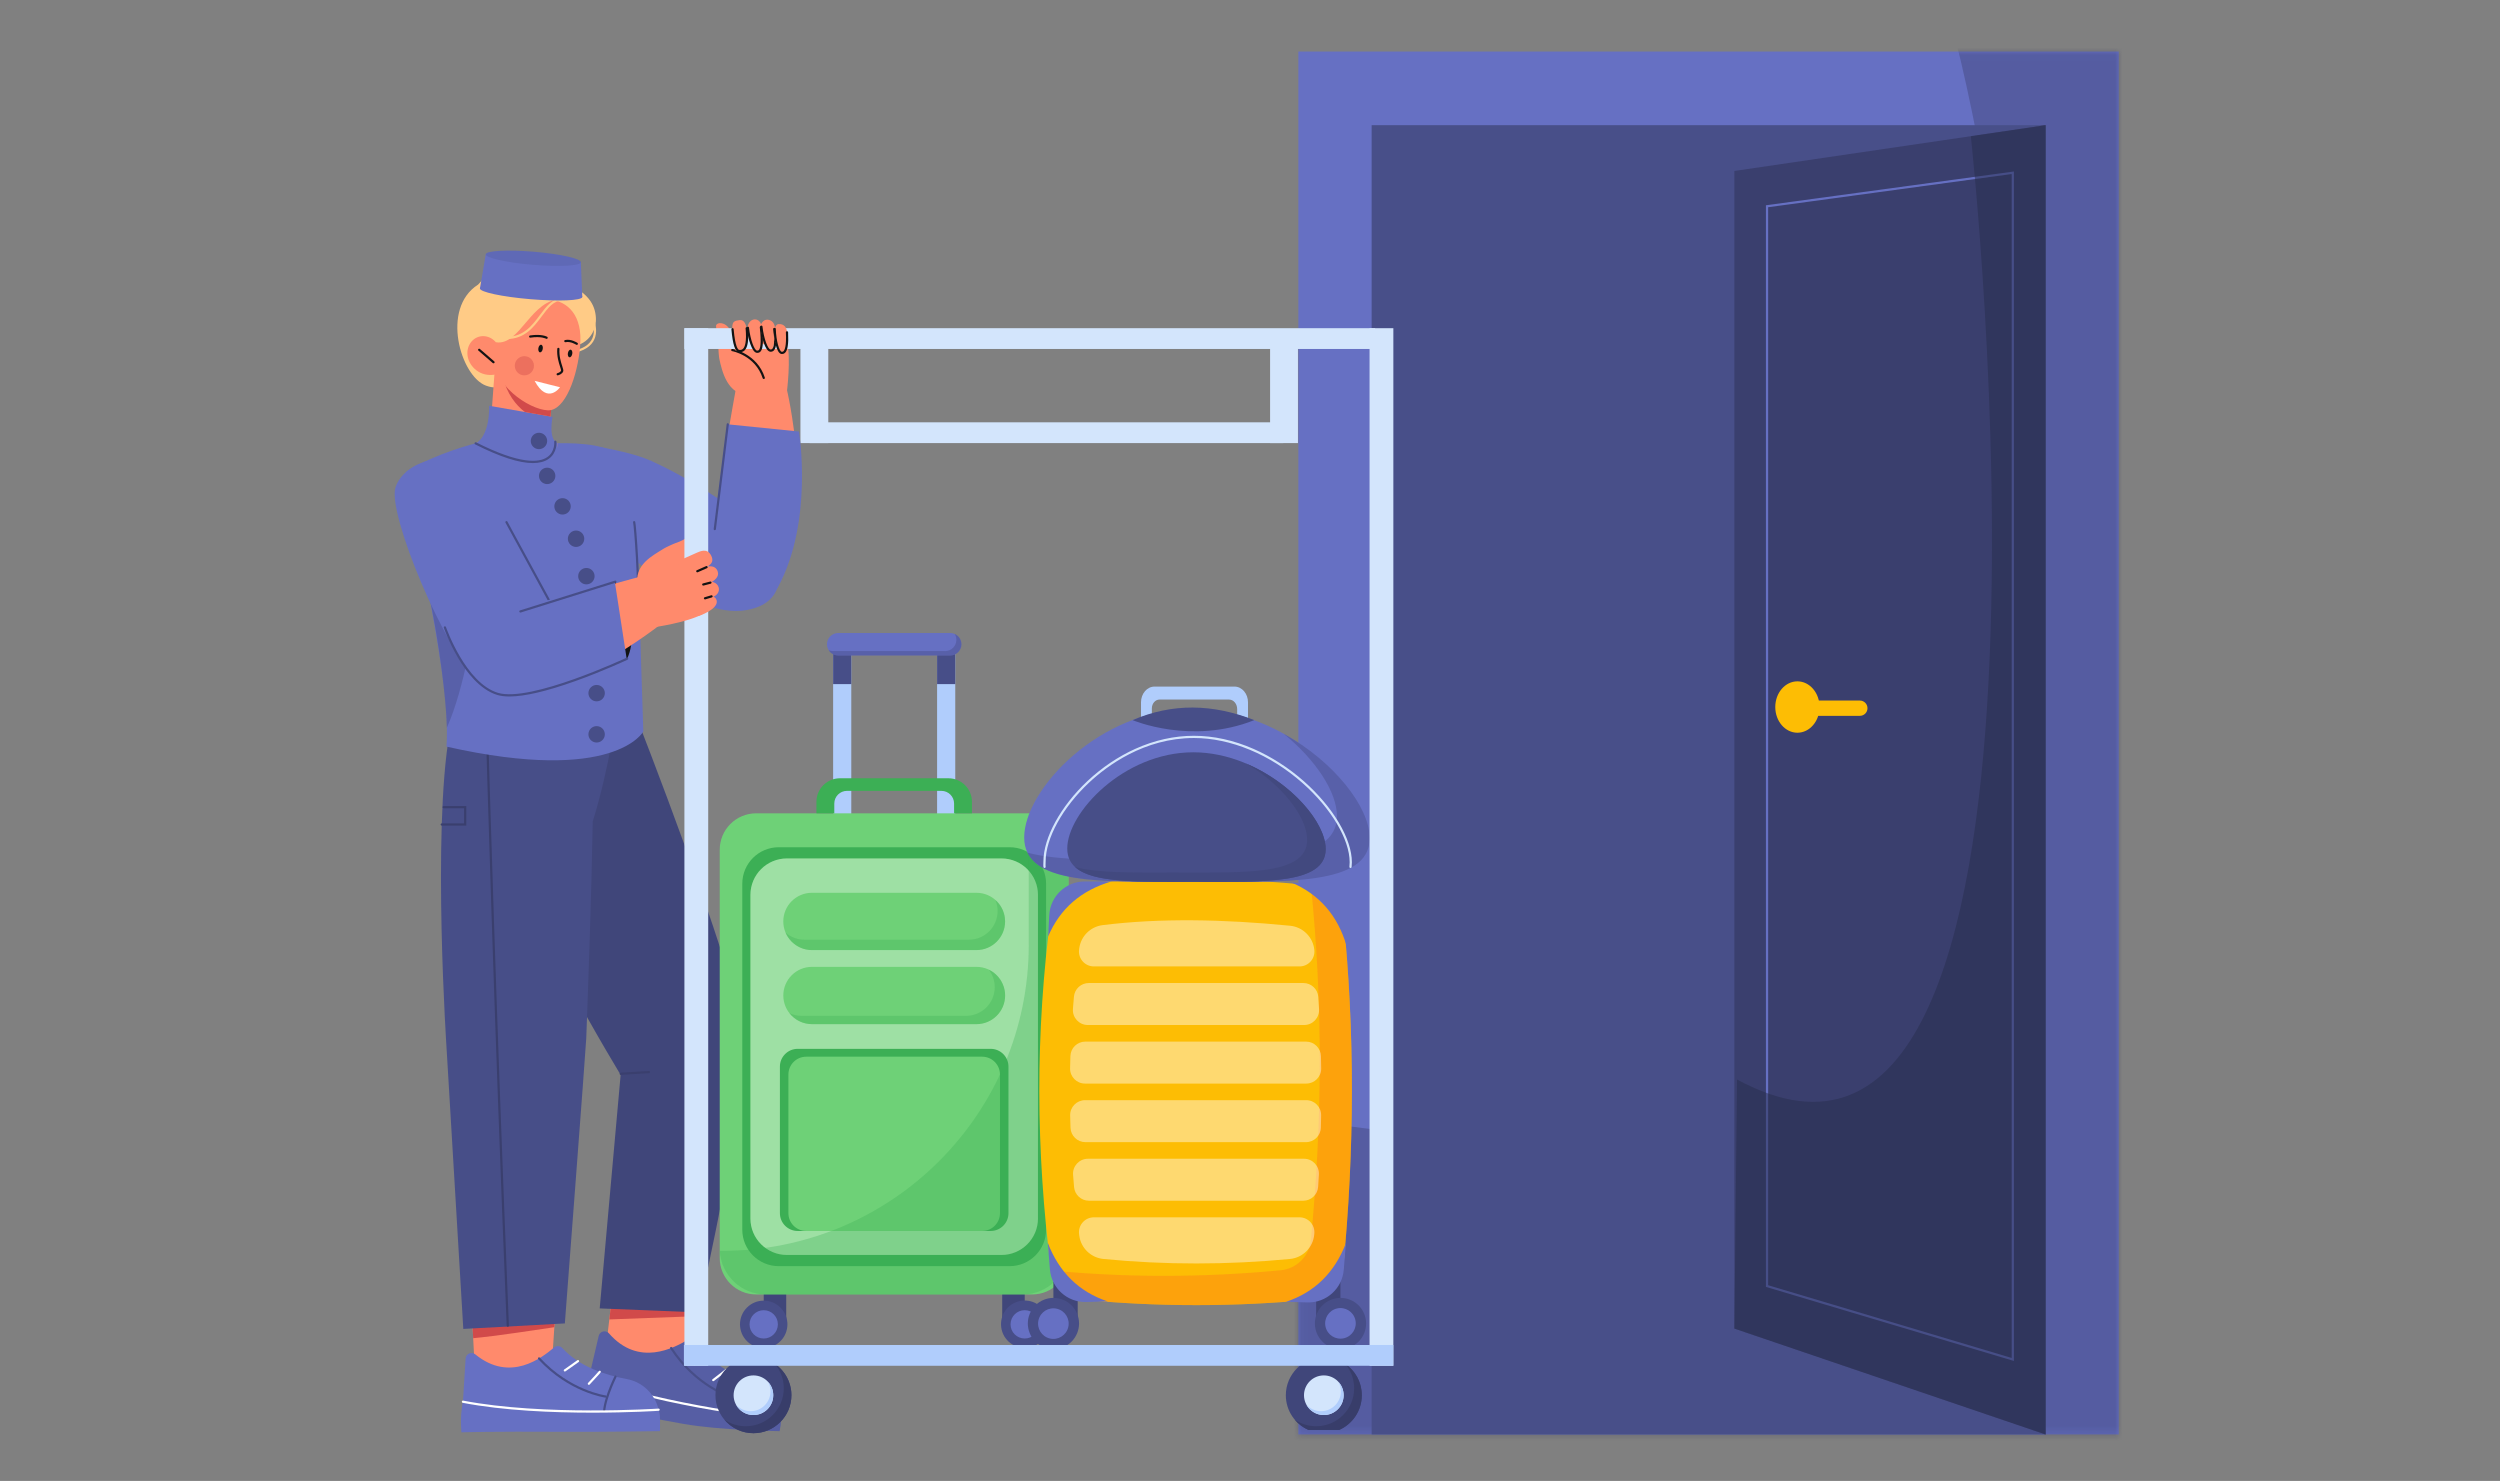 <svg width="341" height="202" viewBox="0 0 341 202" fill="none" xmlns="http://www.w3.org/2000/svg">
<rect x="0" y="0" width="341" height="202" fill="#808080" stroke="none"/>
<path d="M288.999 7.031H177.096V195.659H288.999V7.031Z" fill="#6670C3"/>
<mask id="mask0_1308_64228" style="mask-type:luminance" maskUnits="userSpaceOnUse" x="177" y="7" width="112" height="189">
<path d="M288.999 7.031H177.095V195.659H288.999V7.031Z" fill="white"/>
</mask>
<g mask="url(#mask0_1308_64228)">
<path opacity="0.32" d="M296.506 198.595L292.357 9.469L292.915 1.104L266.412 4.171C266.412 4.171 314.675 179.46 174.63 152.048L175.352 198.595H296.506Z" fill="#2F3359"/>
</g>
<path d="M279.006 17.075L236.569 23.319V181.219L279.006 195.659V17.075Z" fill="#2F3359"/>
<path d="M279.005 17.075H187.091V195.659H279.005V17.075Z" fill="#484F89"/>
<path d="M279.004 17.075L236.567 23.319V181.219L279.004 195.659V17.075Z" fill="#3A3F6E"/>
<path d="M274.697 185.635L274.502 185.577L240.872 175.532V27.999L241.004 27.981L274.697 23.391V185.635ZM241.176 175.306L274.394 185.227V23.739L241.176 28.265V175.306Z" fill="#6670C3"/>
<path opacity="0.51" d="M268.819 18.573C268.819 18.573 285.903 173.774 236.93 147.243L236.567 181.219L279.004 195.659V17.075L268.819 18.573Z" fill="#292D4E"/>
<path d="M245.167 99.944C246.835 99.944 248.186 98.375 248.186 96.439C248.186 94.504 246.835 92.935 245.167 92.935C243.5 92.935 242.148 94.504 242.148 96.439C242.148 98.375 243.5 99.944 245.167 99.944Z" fill="#FDBD04"/>
<path d="M254.725 96.598C254.725 96.886 254.608 97.146 254.42 97.336C254.231 97.524 253.97 97.641 253.682 97.641H246.082C245.506 97.641 245.039 97.174 245.039 96.598C245.039 96.31 245.156 96.049 245.344 95.861C245.533 95.672 245.794 95.555 246.082 95.555H253.682C254.258 95.555 254.725 96.022 254.725 96.598Z" fill="#FDBD04"/>
<path d="M100.718 146.93C98.938 156.075 93.28 184.364 93.28 184.364L82.38 186.2L86.844 148.134C85.374 140.63 102.109 139.788 100.718 146.93Z" fill="#FF8A6C"/>
<path d="M81.663 182.219L79.547 191.254L106.309 195.207L106.397 194.613C106.778 192.03 105.295 189.528 102.839 188.64C100.133 187.662 96.798 185.932 94.908 183.008C94.672 182.643 94.193 182.526 93.818 182.746C91.994 183.813 87.125 186.537 83.06 181.868C82.627 181.371 81.812 181.578 81.663 182.219Z" fill="#565EA4"/>
<path d="M99.621 190.673C99.606 190.673 99.591 190.671 99.577 190.666C99.529 190.652 94.782 189.162 91.417 183.958C91.372 183.888 91.392 183.793 91.463 183.748C91.533 183.702 91.627 183.722 91.673 183.793C94.978 188.905 99.619 190.361 99.665 190.376C99.746 190.4 99.791 190.485 99.766 190.565C99.746 190.631 99.686 190.673 99.621 190.673Z" fill="#474E88"/>
<path d="M97.287 188.397C97.242 188.397 97.196 188.377 97.166 188.338C97.115 188.271 97.128 188.176 97.195 188.125C97.807 187.656 98.8 186.889 98.926 186.771C98.972 186.706 99.061 186.686 99.13 186.728C99.173 186.755 99.2 186.801 99.203 186.851C99.208 186.956 99.209 186.967 97.379 188.366C97.352 188.387 97.32 188.397 97.287 188.397Z" fill="white"/>
<path d="M94.738 186.228C94.681 186.228 94.627 186.196 94.601 186.141C94.565 186.066 94.597 185.975 94.672 185.939L96.654 184.992C96.729 184.956 96.82 184.988 96.856 185.063C96.893 185.139 96.861 185.23 96.785 185.266L94.804 186.213C94.782 186.223 94.76 186.228 94.738 186.228Z" fill="white"/>
<path d="M99.008 193.396C98.93 193.396 98.864 193.337 98.856 193.258C98.704 191.568 101.176 188.126 101.281 187.98C101.33 187.912 101.425 187.897 101.493 187.946C101.561 187.995 101.576 188.09 101.527 188.158C101.502 188.193 99.017 191.653 99.159 193.23C99.167 193.314 99.105 193.388 99.022 193.395C99.017 193.396 99.012 193.396 99.008 193.396Z" fill="#474E88"/>
<path d="M80.319 187.957C89.488 191.288 102.25 193.002 106.447 193.502C106.598 194.314 106.309 195.207 106.309 195.207C106.309 195.207 98.349 195.125 93.178 194.213C83.397 192.486 79.547 191.254 79.547 191.254C79.547 191.254 79.537 190.602 79.803 189.582C80.094 188.466 80.319 187.957 80.319 187.957Z" fill="#565EA4"/>
<path d="M106.447 193.654C106.442 193.654 106.437 193.654 106.432 193.653C106.276 193.637 90.733 192.029 80.266 188.1C80.188 188.07 80.148 187.983 80.177 187.904C80.207 187.825 80.294 187.786 80.373 187.815C90.802 191.731 106.307 193.335 106.463 193.351C106.546 193.359 106.607 193.434 106.598 193.517C106.591 193.595 106.525 193.654 106.447 193.654Z" fill="white"/>
<path d="M94.24 179.558C94.625 177.632 95.101 175.248 95.623 172.634C93.305 172.718 85.892 173.526 83.712 174.84L83.111 179.971L94.24 179.558Z" fill="#D14A4A"/>
<path d="M84.668 146.46C84.668 146.46 99.376 133.405 101.653 141.376C102.748 145.208 95.265 179.013 95.265 179.013L81.8 178.467L84.668 146.46Z" fill="#40467A"/>
<path d="M85.014 147.197C85.014 147.197 70.314 123.312 67.651 111.279C66.69 106.935 82.1 93.542 86.483 96.952C87.404 99.377 99.311 129.73 101.653 141.377C101.914 142.679 85.014 147.197 85.014 147.197Z" fill="#40467A"/>
<path d="M116.116 87.573H113.639V111.036H116.116V87.573Z" fill="#B0CDFC"/>
<path d="M130.297 87.573H127.82V111.036H130.297V87.573Z" fill="#B0CDFC"/>
<path d="M116.116 89.081H113.639V93.313H116.116V89.081Z" fill="#474E88"/>
<path d="M130.296 89.081H127.819V93.313H130.296V89.081Z" fill="#474E88"/>
<path d="M131.138 87.876C131.138 88.299 130.966 88.682 130.688 88.96C130.411 89.238 130.028 89.409 129.604 89.409H114.332C113.485 89.409 112.798 88.723 112.798 87.876C112.798 87.453 112.969 87.069 113.247 86.791C113.525 86.514 113.908 86.342 114.332 86.342H129.604C130.451 86.342 131.138 87.029 131.138 87.876Z" fill="#6670C3"/>
<path opacity="0.38" d="M131.138 87.876C131.138 88.299 130.967 88.682 130.689 88.96C130.411 89.237 130.028 89.409 129.604 89.409H114.333C113.781 89.409 113.296 89.117 113.026 88.68C113.215 88.763 113.423 88.809 113.643 88.809H128.914C129.338 88.809 129.721 88.638 129.999 88.36C130.277 88.082 130.448 87.699 130.448 87.276C130.448 86.981 130.365 86.705 130.221 86.471C130.761 86.708 131.138 87.248 131.138 87.876Z" fill="#42497F"/>
<path d="M136.702 181.014H139.771V175.381H136.702V181.014Z" fill="#40467A"/>
<path d="M140.517 183.772C142.256 183.362 143.333 181.62 142.922 179.883C142.511 178.145 140.769 177.069 139.031 177.479C137.292 177.889 136.215 179.631 136.626 181.369C137.036 183.107 138.779 184.183 140.517 183.772Z" fill="#474E88"/>
<path d="M139.772 182.573C140.839 182.573 141.704 181.709 141.704 180.642C141.704 179.575 140.839 178.71 139.772 178.71C138.704 178.71 137.839 179.575 137.839 180.642C137.839 181.709 138.704 182.573 139.772 182.573Z" fill="#6670C3"/>
<path d="M107.24 175.381H104.171V181.014H107.24V175.381Z" fill="#40467A"/>
<path d="M106.456 182.928C107.72 181.665 107.72 179.618 106.456 178.355C105.193 177.092 103.145 177.092 101.882 178.355C100.618 179.618 100.618 181.665 101.882 182.928C103.145 184.19 105.193 184.19 106.456 182.928Z" fill="#474E88"/>
<path d="M104.17 182.574C105.237 182.574 106.102 181.709 106.102 180.642C106.102 179.575 105.237 178.711 104.17 178.711C103.103 178.711 102.238 179.575 102.238 180.642C102.238 181.709 103.103 182.574 104.17 182.574Z" fill="#6670C3"/>
<path d="M140.79 176.565H103.145C100.398 176.565 98.171 174.339 98.171 171.593V115.906C98.171 113.161 100.398 110.935 103.145 110.935H140.79C143.537 110.935 145.764 113.161 145.764 115.906V171.593C145.764 174.339 143.537 176.565 140.79 176.565Z" fill="#6ED177"/>
<path d="M137.712 172.704H106.223C103.476 172.704 101.249 170.478 101.249 167.732V120.535C101.249 117.789 103.476 115.563 106.223 115.563H137.712C140.459 115.563 142.686 117.789 142.686 120.535V167.732C142.686 170.478 140.459 172.704 137.712 172.704Z" fill="#3CAF55"/>
<path d="M136.603 171.175H107.332C104.585 171.175 102.358 168.949 102.358 166.203V122.064C102.358 119.318 104.585 117.092 107.332 117.092H136.603C139.35 117.092 141.577 119.318 141.577 122.064V166.203C141.577 168.949 139.35 171.175 136.603 171.175Z" fill="#6ED177"/>
<path opacity="0.33" d="M136.603 171.175H107.332C104.585 171.175 102.358 168.949 102.358 166.203V122.064C102.358 119.318 104.585 117.092 107.332 117.092H136.603C139.35 117.092 141.577 119.318 141.577 122.064V166.203C141.577 168.949 139.35 171.175 136.603 171.175Z" fill="white"/>
<path d="M135.126 167.905H108.808C107.467 167.905 106.379 166.818 106.379 165.477V145.49C106.379 144.149 107.467 143.062 108.808 143.062H135.126C136.467 143.062 137.555 144.149 137.555 145.49V165.477C137.555 166.818 136.467 167.905 135.126 167.905Z" fill="#3CAF55"/>
<path d="M133.966 167.905H109.969C108.627 167.905 107.539 166.818 107.539 165.477V146.562C107.539 145.221 108.627 144.133 109.969 144.133H133.966C135.307 144.133 136.395 145.221 136.395 146.562V165.477C136.395 166.818 135.307 167.905 133.966 167.905Z" fill="#6ED177"/>
<path d="M137.094 125.684C137.094 126.763 136.657 127.74 135.95 128.447C135.242 129.154 134.265 129.591 133.185 129.591H110.75C108.591 129.591 106.841 127.842 106.841 125.684C106.841 124.605 107.278 123.628 107.985 122.921C108.694 122.214 109.67 121.776 110.75 121.776H133.185C135.344 121.777 137.094 123.526 137.094 125.684Z" fill="#6ED177"/>
<path opacity="0.31" d="M137.094 125.684C137.094 126.763 136.656 127.74 135.949 128.447C135.241 129.154 134.264 129.591 133.184 129.591H110.749C109.127 129.591 107.737 128.604 107.144 127.199C107.832 127.805 108.737 128.173 109.727 128.173H132.163C133.242 128.173 134.219 127.736 134.927 127.029C135.634 126.322 136.072 125.344 136.072 124.266C136.072 123.728 135.963 123.217 135.768 122.751C136.581 123.468 137.094 124.516 137.094 125.684Z" fill="#3CAF55"/>
<path d="M137.099 135.785C137.099 136.864 136.662 137.842 135.954 138.548C135.247 139.255 134.27 139.693 133.19 139.693H110.754C108.595 139.693 106.844 137.943 106.844 135.785C106.844 134.706 107.282 133.73 107.989 133.023C108.697 132.316 109.674 131.879 110.754 131.879H133.19C135.349 131.879 137.099 133.627 137.099 135.785Z" fill="#6ED177"/>
<path opacity="0.31" d="M137.099 135.785C137.099 136.864 136.661 137.842 135.954 138.548C135.247 139.255 134.269 139.693 133.19 139.693H110.753C109.499 139.693 108.383 139.103 107.668 138.186C108.174 138.426 108.739 138.559 109.336 138.559H131.773C132.852 138.559 133.83 138.122 134.537 137.415C135.244 136.708 135.682 135.731 135.682 134.652C135.682 133.747 135.374 132.915 134.857 132.252C136.183 132.876 137.099 134.224 137.099 135.785Z" fill="#3CAF55"/>
<path opacity="0.31" d="M145.763 117.211V170.288C145.763 173.754 142.952 176.564 139.484 176.564H104.45C101.092 176.564 98.349 173.928 98.18 170.613H98.553C121.621 170.613 140.322 151.92 140.322 128.862V110.99C143.393 111.4 145.763 114.029 145.763 117.211Z" fill="#3CAF55"/>
<path d="M132.576 109.37V110.935H130.137V109.604C130.137 108.648 129.362 107.874 128.406 107.874H115.529C114.572 107.874 113.798 108.648 113.798 109.604V110.935H111.36V109.37C111.36 107.595 112.799 106.156 114.575 106.156H129.361C131.137 106.156 132.576 107.594 132.576 109.37Z" fill="#3CAF55"/>
<path d="M175.047 57.603H110.434V60.437H175.047V57.603Z" fill="#D3E5FC"/>
<path d="M177.04 46.183H173.24V60.437H177.04V46.183Z" fill="#D3E5FC"/>
<path d="M112.979 46.183H109.179V60.437H112.979V46.183Z" fill="#D3E5FC"/>
<path d="M94.796 73.682L94.794 73.888C94.789 74.411 95.209 74.839 95.733 74.844L102.112 74.906C102.635 74.911 103.064 74.491 103.069 73.968L103.07 73.762C103.076 73.238 102.656 72.81 102.132 72.805L95.753 72.743C95.229 72.738 94.8 73.159 94.796 73.682Z" fill="#343964"/>
<path d="M77.444 147.885C77.222 157.199 75.32 185.481 75.32 185.481L64.882 189.117L62.9 150.841C60.192 143.69 77.617 140.611 77.444 147.885Z" fill="#FF8A6C"/>
<path d="M63.508 185.312L62.938 194.574L89.984 193.988L89.971 193.387C89.914 190.777 88.032 188.559 85.462 188.095C82.63 187.583 79.052 186.437 76.699 183.871C76.405 183.551 75.913 183.516 75.58 183.795C73.96 185.153 69.617 188.654 64.827 184.732C64.317 184.315 63.549 184.655 63.508 185.312Z" fill="#6670C3"/>
<path d="M82.604 190.64C82.597 190.64 82.591 190.639 82.585 190.638C82.535 190.632 77.606 189.959 73.416 185.392C73.359 185.33 73.363 185.234 73.425 185.177C73.487 185.12 73.583 185.125 73.64 185.186C77.751 189.667 82.575 190.331 82.623 190.337C82.706 190.348 82.765 190.424 82.754 190.507C82.745 190.584 82.679 190.64 82.604 190.64Z" fill="#474E88"/>
<path d="M80.322 188.894C80.285 188.894 80.248 188.88 80.218 188.853C80.157 188.795 80.154 188.699 80.211 188.638C80.727 188.087 81.562 187.187 81.666 187.05C81.7 186.978 81.785 186.945 81.86 186.974C81.906 186.993 81.941 187.034 81.952 187.083C81.975 187.186 81.977 187.197 80.433 188.846C80.403 188.878 80.363 188.894 80.322 188.894Z" fill="white"/>
<path d="M77.046 187.076C76.999 187.076 76.952 187.053 76.922 187.011C76.874 186.943 76.89 186.848 76.959 186.8L78.753 185.534C78.822 185.486 78.916 185.502 78.965 185.571C79.013 185.639 78.997 185.734 78.928 185.782L77.134 187.048C77.107 187.067 77.077 187.076 77.046 187.076Z" fill="white"/>
<path d="M82.457 193.427C82.389 193.427 82.328 193.382 82.31 193.314C81.877 191.673 83.736 187.866 83.815 187.705C83.852 187.63 83.943 187.599 84.019 187.636C84.094 187.673 84.125 187.764 84.088 187.839C84.069 187.878 82.199 191.705 82.604 193.236C82.625 193.317 82.577 193.4 82.496 193.422C82.483 193.425 82.47 193.427 82.457 193.427Z" fill="#474E88"/>
<path d="M63.145 191.195C72.743 192.942 85.612 192.494 89.833 192.283C90.118 193.059 90.015 195.207 90.015 195.207C90.015 195.207 82.106 195.331 76.856 195.298C66.924 195.234 62.937 195.371 62.937 195.371C62.937 195.371 62.818 193.933 62.909 192.883C63.009 191.733 63.145 191.195 63.145 191.195Z" fill="#6670C3"/>
<path d="M80.81 192.689C75.477 192.689 68.7 192.422 63.117 191.344C63.034 191.328 62.98 191.248 62.996 191.166C63.012 191.083 63.092 191.03 63.174 191.045C74.112 193.158 89.667 192.142 89.823 192.131C89.907 192.126 89.979 192.189 89.985 192.273C89.99 192.356 89.927 192.429 89.843 192.435C89.767 192.44 85.962 192.689 80.81 192.689Z" fill="white"/>
<path d="M64.541 182.529C67.359 182.287 73.993 181.279 75.613 181.03C75.67 180.159 75.733 179.185 75.8 178.13L75.597 174.816L64.249 176.902L64.541 182.529Z" fill="#D14A4A"/>
<path d="M60.936 143.394C60.936 143.394 58.941 113.651 61.309 100.038C62.071 95.656 81.242 90.9 84.016 95.71C84.389 96.357 83.047 104.993 80.848 112.052C80.679 122.112 80.21 135.178 79.963 141.662C79.912 142.99 77.045 180.516 77.045 180.516L63.194 181.266L60.936 143.394Z" fill="#474E88"/>
<path d="M69.262 180.975C69.181 180.975 69.114 180.911 69.11 180.829C67.336 137.444 66.355 102.499 66.345 102.151C66.343 102.067 66.409 101.998 66.493 101.995C66.579 101.991 66.647 102.059 66.649 102.143C66.659 102.491 67.64 137.434 69.414 180.817C69.418 180.901 69.352 180.971 69.268 180.975C69.266 180.975 69.264 180.975 69.262 180.975Z" fill="#3A3F6E"/>
<path d="M63.605 112.614H60.254C60.17 112.614 60.102 112.546 60.102 112.462C60.102 112.378 60.17 112.31 60.254 112.31H63.301V110.248H60.518C60.434 110.248 60.366 110.179 60.366 110.096C60.366 110.012 60.434 109.944 60.518 109.944H63.605V112.614Z" fill="#3A3F6E"/>
<path d="M84.669 146.612C84.589 146.612 84.522 146.55 84.517 146.469C84.512 146.386 84.576 146.314 84.659 146.309L88.5 146.077C88.585 146.072 88.656 146.136 88.661 146.22C88.666 146.303 88.603 146.375 88.519 146.38L84.678 146.612C84.675 146.612 84.672 146.612 84.669 146.612Z" fill="#3A3F6E"/>
<path d="M105.486 73.994L100.564 70.7C100.899 70.356 101.073 70.183 101.073 70.183C101.073 70.183 95.134 65.711 88.945 62.924L88.753 62.795L88.732 62.828C86.816 61.978 84.034 61.383 82.251 61.052C79.452 60.532 79.785 64.033 80.432 66.278C82.08 72 83.062 74.266 90.544 79.282L90.544 79.282C94.298 82.214 98.894 84.077 102.524 83.059C108.857 81.489 105.486 73.994 105.486 73.994Z" fill="#6670C3"/>
<path d="M87.003 73.683C87.141 81.832 87.749 99.775 87.749 99.775C87.749 99.775 83.896 107.022 60.901 101.838C61.691 91.077 54.532 64.864 55.509 64.263C59.535 61.787 64.874 60.473 64.874 60.473C64.874 60.473 72.552 60.574 74.877 60.484C77.634 60.37 82.5 60.423 83.896 61.951C86.222 64.498 86.936 69.702 87.003 73.683Z" fill="#6670C3"/>
<path d="M77.819 69.324C77.961 68.723 77.588 68.12 76.986 67.978C76.385 67.836 75.782 68.209 75.64 68.81C75.498 69.412 75.87 70.014 76.472 70.156C77.074 70.298 77.677 69.926 77.819 69.324Z" fill="#474E88"/>
<path d="M79.366 74.275C79.804 73.838 79.804 73.129 79.366 72.692C78.929 72.255 78.221 72.255 77.783 72.692C77.346 73.129 77.346 73.838 77.783 74.275C78.221 74.712 78.929 74.712 79.366 74.275Z" fill="#474E88"/>
<path d="M80.775 79.381C81.212 78.944 81.212 78.235 80.775 77.798C80.338 77.361 79.629 77.361 79.192 77.798C78.754 78.235 78.754 78.944 79.192 79.381C79.629 79.818 80.338 79.818 80.775 79.381Z" fill="#474E88"/>
<path d="M82.172 95.338C82.609 94.901 82.609 94.192 82.172 93.755C81.735 93.318 81.026 93.318 80.589 93.755C80.152 94.192 80.152 94.901 80.589 95.338C81.026 95.775 81.735 95.775 82.172 95.338Z" fill="#474E88"/>
<path d="M82.469 100.419C82.611 99.818 82.238 99.215 81.636 99.073C81.035 98.931 80.432 99.303 80.29 99.905C80.148 100.506 80.52 101.109 81.122 101.251C81.724 101.393 82.326 101.021 82.469 100.419Z" fill="#474E88"/>
<path d="M87.022 83.23C87.019 83.23 87.016 83.23 87.013 83.23C86.929 83.225 86.865 83.153 86.87 83.07C87.07 79.622 86.471 71.658 86.355 71.268C86.331 71.188 86.377 71.103 86.457 71.079C86.538 71.055 86.622 71.101 86.646 71.181C86.795 71.68 87.365 79.781 87.174 83.087C87.169 83.168 87.102 83.23 87.022 83.23Z" fill="#474E88"/>
<path d="M97.462 72.8C97.646 67.88 100.322 53.316 100.322 53.316L107.299 53.006C107.299 53.006 111.084 68.444 106.609 78.949C105.653 81.193 97.297 77.209 97.462 72.8Z" fill="#FF8A6C"/>
<path d="M97.071 73.961L99.267 57.878L108.982 58.861C108.982 58.861 110.998 71.073 106.116 80.091C104.954 82.236 97.384 78.362 97.071 73.961Z" fill="#6670C3"/>
<path d="M107.335 53.408C107.335 53.408 107.913 48.882 107.349 46.658C104.982 46.631 102.01 45.123 100.266 47.214C100.157 47.482 100.685 53.348 100.685 53.348C100.685 53.348 104.293 55.191 107.335 53.408Z" fill="#FF8A6C"/>
<path d="M104.717 51.561C104.717 51.561 104.393 49.034 101.452 48.275C100.953 48.146 100.565 47.752 100.446 47.251C100.127 45.915 99.517 44.038 98.17 44.078C97.991 44.083 97.817 44.163 97.707 44.305C97.529 44.537 98.034 45.923 97.978 47.258C97.967 47.54 98.059 48.696 98.12 48.972C98.485 50.627 99.215 53.876 102.135 53.879L104.598 53.282L104.717 51.561Z" fill="#FF8A6C"/>
<path d="M104.176 51.699C104.112 51.699 104.052 51.658 104.031 51.594C103.019 48.468 99.891 47.901 99.859 47.896C99.777 47.882 99.721 47.803 99.735 47.721C99.749 47.638 99.828 47.582 99.911 47.596C99.944 47.602 103.252 48.202 104.321 51.5C104.346 51.58 104.303 51.666 104.223 51.691C104.207 51.697 104.191 51.699 104.176 51.699Z" fill="#131313"/>
<path d="M66.277 52.597C68.516 53.435 69.296 51.901 71.67 51.709C72.272 51.66 72.869 51.546 73.447 51.371C77.743 50.069 80.21 45.666 78.958 41.538C77.705 37.409 73.296 35.459 68.911 36.42C67.513 36.727 66.52 37.292 65.214 38.819C60.086 42.07 62.832 51.308 66.277 52.597Z" fill="#FFCB86"/>
<path d="M76.907 52.417L73.352 52.719C73.352 52.719 76.01 54.889 76.907 52.417Z" fill="white"/>
<path d="M72.359 63.446C74.05 63.282 76.157 61.925 76.079 60.451C75.938 60.431 74.877 60.484 74.877 59.571L75.546 51.353L67.46 50.761L66.876 58.733C66.812 59.604 65.863 60.188 64.874 60.473C64.874 60.473 66.58 64.009 72.359 63.446Z" fill="#FF8A6C"/>
<path d="M64.873 60.473C64.873 60.473 66.757 59.779 66.726 55.35L75.37 56.856C75.37 56.856 74.728 59.971 76.078 60.451L76.08 62.684L73.35 65.82L66.674 66.3L62.709 63.346L64.873 60.473Z" fill="#6670C3"/>
<path d="M75.723 65.168C75.865 64.567 75.493 63.964 74.891 63.822C74.289 63.68 73.686 64.052 73.544 64.654C73.402 65.255 73.775 65.858 74.376 66C74.978 66.142 75.581 65.77 75.723 65.168Z" fill="#474E88"/>
<path d="M74.604 60.404C74.746 59.802 74.374 59.2 73.772 59.058C73.17 58.916 72.567 59.288 72.425 59.89C72.283 60.491 72.656 61.094 73.258 61.236C73.859 61.378 74.462 61.005 74.604 60.404Z" fill="#474E88"/>
<path d="M68.597 51.438C69.162 53.737 70.346 55.234 71.589 56.2L75.1 56.813L75.53 51.54C74 51.732 68.794 51.31 68.597 51.438Z" fill="#D14A4A"/>
<path d="M77.954 48.202C77.881 48.202 77.817 48.15 77.804 48.077C77.79 47.994 77.845 47.915 77.928 47.901C79.446 47.636 80.414 47.043 80.803 46.139C81.505 44.507 80.109 42.369 80.095 42.348C80.049 42.278 80.068 42.184 80.138 42.137C80.208 42.091 80.302 42.11 80.348 42.18C80.41 42.273 81.849 44.478 81.082 46.259C80.65 47.263 79.606 47.916 77.98 48.2C77.971 48.202 77.963 48.202 77.954 48.202Z" fill="#FFCB86"/>
<path d="M74.263 43.703C74.342 45.726 75.977 47.304 77.916 47.229C79.854 47.154 81.362 45.454 81.284 43.431C81.205 41.409 80.046 39.888 77.392 38.731C75.614 37.956 74.185 41.681 74.263 43.703Z" fill="#FFCB86"/>
<path d="M67.312 48.226C66.959 52.378 72.11 55.866 74.734 55.968C77.082 56.059 78.781 51.337 79.134 47.185C79.488 43.033 77.482 41.063 74.865 40.84C72.249 40.617 67.666 44.074 67.312 48.226Z" fill="#FF8A6C"/>
<path d="M63.867 48.936C64.261 50.233 65.767 51.667 68.096 50.961C69.281 50.602 68.552 48.932 68.158 47.635C67.764 46.338 66.485 45.578 65.3 45.937C64.115 46.296 63.474 47.639 63.867 48.936Z" fill="#FF8A6C"/>
<path d="M67.315 49.559C67.279 49.559 67.244 49.546 67.215 49.522L65.262 47.83C65.198 47.775 65.191 47.679 65.246 47.616C65.301 47.553 65.397 47.546 65.461 47.601L67.414 49.292C67.478 49.347 67.484 49.443 67.43 49.506C67.4 49.541 67.357 49.559 67.315 49.559Z" fill="#131313"/>
<path d="M73.434 47.492C73.386 47.779 73.481 48.033 73.646 48.061C73.811 48.088 73.983 47.879 74.031 47.592C74.079 47.306 73.984 47.051 73.819 47.024C73.654 46.996 73.482 47.206 73.434 47.492Z" fill="#131313"/>
<path d="M77.46 48.166C77.412 48.452 77.507 48.707 77.672 48.734C77.837 48.762 78.009 48.552 78.057 48.266C78.105 47.979 78.01 47.725 77.845 47.697C77.68 47.67 77.508 47.88 77.46 48.166Z" fill="#131313"/>
<path d="M74.557 46.223C74.53 46.223 74.503 46.216 74.479 46.201C74.468 46.195 73.829 45.836 72.342 46.056C72.259 46.068 72.182 46.011 72.17 45.928C72.157 45.845 72.215 45.767 72.298 45.755C73.914 45.516 74.607 45.923 74.636 45.941C74.708 45.984 74.73 46.078 74.687 46.15C74.658 46.197 74.608 46.223 74.557 46.223Z" fill="#131313"/>
<path d="M78.675 47.045C78.646 47.045 78.617 47.037 78.591 47.02C78.584 47.015 77.833 46.527 77.146 46.675C77.064 46.693 76.983 46.641 76.965 46.559C76.947 46.477 76.999 46.396 77.081 46.379C77.895 46.202 78.725 46.744 78.759 46.767C78.829 46.813 78.848 46.908 78.802 46.977C78.773 47.022 78.725 47.045 78.675 47.045Z" fill="#131313"/>
<path d="M76.068 51.202C76.001 51.202 75.941 51.158 75.922 51.09C75.899 51.01 75.946 50.926 76.027 50.903C76.291 50.83 76.49 50.692 76.535 50.553C76.547 50.492 76.469 50.25 76.4 50.036C76.215 49.46 75.934 48.59 76.01 47.58C76.017 47.496 76.09 47.433 76.173 47.44C76.257 47.446 76.32 47.519 76.314 47.603C76.242 48.553 76.511 49.39 76.689 49.943C76.802 50.293 76.87 50.503 76.824 50.645C76.713 50.993 76.287 51.146 76.109 51.196C76.095 51.2 76.082 51.202 76.068 51.202Z" fill="#131313"/>
<path opacity="0.4" d="M71.839 51.16C72.54 50.986 72.968 50.277 72.794 49.576C72.62 48.874 71.91 48.447 71.209 48.621C70.507 48.795 70.08 49.504 70.254 50.205C70.427 50.907 71.137 51.334 71.839 51.16Z" fill="#D14A4A"/>
<path d="M76.722 40.83C72.479 40.604 70.962 47.232 67.64 46.682C67.64 46.682 67.741 34.407 76.722 40.83Z" fill="#FFCB86"/>
<path d="M69.11 46.246C68.941 46.246 68.766 46.238 68.585 46.222C68.501 46.215 68.439 46.141 68.447 46.057C68.454 45.974 68.527 45.912 68.611 45.919C71.275 46.154 72.535 44.46 73.648 42.966C74.525 41.789 75.353 40.678 76.722 40.678C76.806 40.678 76.874 40.746 76.874 40.83C76.874 40.914 76.806 40.982 76.722 40.982C75.505 40.982 74.758 41.986 73.892 43.148C72.806 44.605 71.584 46.246 69.11 46.246Z" fill="#FFCB86"/>
<path d="M72.921 51.95L76.386 52.82C76.386 52.82 74.7 55.261 72.921 51.95Z" fill="white"/>
<path opacity="0.38" d="M58.402 80.669C59.864 87.22 60.868 95.404 60.952 99.264C63.402 93.805 64.72 84.701 64.72 84.701L58.402 80.669Z" fill="#42497F"/>
<path d="M53.917 66.591C52.942 70.216 60.552 88.623 65.499 93.278C65.79 93.755 73.912 93.326 75.513 88.465C77.558 82.255 65.576 66.05 65.576 66.05C61.817 60.164 54.861 63.082 53.917 66.591Z" fill="#6670C3"/>
<path d="M74.971 82.199C74.917 82.199 74.865 82.171 74.837 82.12L68.949 71.297C68.909 71.224 68.936 71.131 69.01 71.091C69.084 71.051 69.176 71.078 69.216 71.152L75.105 81.975C75.145 82.049 75.117 82.141 75.044 82.181C75.02 82.193 74.996 82.199 74.971 82.199Z" fill="#474E88"/>
<path d="M157.76 101.129H155.507V122.471H157.76V101.129Z" fill="#B0CDFC"/>
<path d="M170.658 101.129H168.405V122.471H170.658V101.129Z" fill="#B0CDFC"/>
<path d="M157.76 102.501H155.506V106.35H157.76V102.501Z" fill="#474E88"/>
<path d="M170.658 102.501H168.405V106.35H170.658V102.501Z" fill="#474E88"/>
<path d="M171.424 101.404C171.424 101.789 171.268 102.138 171.015 102.39C170.763 102.643 170.415 102.799 170.029 102.799H156.138C155.366 102.799 154.742 102.175 154.742 101.404C154.742 101.02 154.898 100.671 155.151 100.418C155.403 100.166 155.752 100.009 156.138 100.009H170.029C170.799 100.009 171.424 100.634 171.424 101.404Z" fill="#6670C3"/>
<path opacity="0.38" d="M171.424 101.404C171.424 101.789 171.268 102.138 171.015 102.39C170.763 102.643 170.414 102.799 170.029 102.799H156.137C155.635 102.799 155.195 102.534 154.949 102.136C155.12 102.212 155.31 102.253 155.51 102.253H169.401C169.786 102.253 170.135 102.097 170.387 101.844C170.64 101.592 170.796 101.243 170.796 100.858C170.796 100.59 170.72 100.34 170.589 100.127C171.08 100.342 171.424 100.834 171.424 101.404Z" fill="#42497F"/>
<path d="M146.998 174.844H143.683V180.927H146.998V174.844Z" fill="#40467A"/>
<path d="M145.026 183.754C146.809 183.016 147.655 180.973 146.917 179.191C146.179 177.409 144.135 176.563 142.352 177.301C140.57 178.039 139.723 180.082 140.462 181.864C141.2 183.646 143.244 184.492 145.026 183.754Z" fill="#474E88"/>
<path d="M145.711 181.021C145.976 179.9 145.282 178.777 144.16 178.512C143.038 178.247 141.914 178.941 141.65 180.062C141.385 181.184 142.079 182.307 143.201 182.572C144.322 182.836 145.446 182.142 145.711 181.021Z" fill="#6670C3"/>
<path d="M179.522 180.928H182.837V174.844H179.522V180.928Z" fill="#40467A"/>
<path d="M186.072 181.861C186.81 180.08 185.964 178.037 184.181 177.299C182.398 176.561 180.355 177.407 179.617 179.189C178.878 180.97 179.725 183.013 181.507 183.751C183.29 184.489 185.333 183.643 186.072 181.861Z" fill="#474E88"/>
<path d="M183.318 182.537C184.439 182.272 185.134 181.149 184.869 180.028C184.604 178.906 183.48 178.212 182.358 178.477C181.237 178.742 180.542 179.865 180.807 180.986C181.072 182.107 182.196 182.802 183.318 182.537Z" fill="#6670C3"/>
<path d="M183.189 173.144C182.977 175.32 181.26 177.047 179.083 177.254C168.468 178.268 157.922 178.281 147.449 177.253C145.33 177.045 143.634 175.401 143.363 173.29C141.268 156.96 141.204 140.724 143.361 124.593C143.635 122.536 145.264 120.922 147.325 120.666C157.018 119.461 167.723 119.653 179.102 120.771C181.27 120.985 182.986 122.695 183.206 124.862C184.82 140.761 184.776 156.859 183.189 173.144Z" fill="#FDBD04"/>
<path opacity="0.4" d="M183.189 173.144C182.977 175.32 181.259 177.047 179.083 177.254C168.467 178.268 157.922 178.281 147.449 177.253C145.329 177.045 143.634 175.401 143.363 173.29C143.363 173.289 143.363 173.288 143.362 173.287C153.736 174.286 164.182 174.264 174.697 173.26C176.873 173.052 178.59 171.325 178.802 169.15C180.39 152.864 180.433 136.766 178.819 120.868C178.815 120.826 178.811 120.784 178.805 120.743C178.904 120.752 179.003 120.762 179.102 120.771C181.27 120.985 182.986 122.695 183.206 124.862C184.82 140.761 184.776 156.859 183.189 173.144Z" fill="#FC7C1A"/>
<path opacity="0.43" d="M179.274 168.269C179.27 168.318 179.265 168.366 179.26 168.415C179.09 170.165 177.708 171.555 175.956 171.721C167.415 172.538 158.929 172.548 150.502 171.721C148.797 171.553 147.432 170.231 147.214 168.532L147.188 168.329C147.034 167.115 147.983 166.042 149.207 166.042H177.249C178.449 166.042 179.39 167.075 179.274 168.269Z" fill="white"/>
<path opacity="0.43" d="M179.898 160.205C179.866 160.764 179.831 161.323 179.794 161.883C179.724 162.949 178.835 163.778 177.765 163.778H148.532C147.474 163.778 146.595 162.969 146.503 161.917C146.455 161.357 146.41 160.797 146.368 160.237C146.279 159.058 147.214 158.053 148.397 158.053H177.867C179.037 158.053 179.966 159.037 179.898 160.205Z" fill="white"/>
<path opacity="0.43" d="M177.252 131.821H149.207C147.979 131.821 147.028 130.741 147.189 129.524C147.196 129.465 147.204 129.406 147.212 129.347C147.433 127.692 148.744 126.393 150.402 126.187C158.201 125.218 166.816 125.372 175.972 126.272C177.716 126.444 179.098 127.82 179.274 129.564C179.275 129.571 179.276 129.579 179.276 129.586C179.398 130.783 178.455 131.821 177.252 131.821Z" fill="white"/>
<path opacity="0.43" d="M177.886 139.811H148.377C147.194 139.811 146.259 138.805 146.348 137.626C146.391 137.066 146.436 136.505 146.485 135.945C146.576 134.893 147.456 134.085 148.512 134.085H177.784C178.852 134.085 179.743 134.912 179.813 135.979C179.85 136.538 179.885 137.098 179.918 137.657C179.985 138.826 179.057 139.811 177.886 139.811Z" fill="white"/>
<path opacity="0.43" d="M180.211 145.731C180.228 146.868 179.314 147.799 178.176 147.799H147.996C146.857 147.799 145.938 146.864 145.961 145.725C145.972 145.165 145.987 144.605 146.004 144.045C146.039 142.947 146.94 142.075 148.038 142.075H178.144C179.251 142.075 180.152 142.959 180.178 144.064C180.192 144.619 180.203 145.175 180.211 145.731Z" fill="white"/>
<path opacity="0.43" d="M180.203 152.136C180.194 152.691 180.182 153.247 180.168 153.804C180.138 154.908 179.238 155.789 178.134 155.789H148.051C146.954 155.789 146.054 154.919 146.017 153.823C145.998 153.263 145.983 152.703 145.97 152.143C145.944 151.002 146.863 150.063 148.005 150.063H178.169C179.308 150.063 180.224 150.997 180.203 152.136Z" fill="white"/>
<path opacity="0.43" d="M180.228 150.063L180.231 147.799C180.234 148.554 180.234 149.308 180.228 150.063Z" fill="white"/>
<path d="M180.104 155.789C180.077 156.543 180.046 157.297 180.01 158.053L180.104 155.789Z" fill="#FDBD04"/>
<path d="M142.97 127.723C144.588 123.938 147.466 121.439 151.604 120.229H147.954C145.38 120.229 143.257 122.243 143.122 124.812L142.97 127.723Z" fill="#6670C3"/>
<path d="M176.172 120.382C179.96 122 182.459 124.876 183.671 129.012V125.364C183.671 122.791 181.655 120.669 179.085 120.534L176.172 120.382Z" fill="#6670C3"/>
<path d="M151.081 177.513C147.176 176.204 144.454 173.536 142.916 169.511L143.208 173.147C143.414 175.712 145.593 177.666 148.166 177.595L151.081 177.513Z" fill="#6670C3"/>
<path d="M175.415 177.569C179.319 176.26 182.041 173.592 183.58 169.567L183.288 173.203C183.082 175.768 180.903 177.722 178.33 177.651L175.415 177.569Z" fill="#6670C3"/>
<path d="M170.229 95.8V98.238L168.75 97.654V96.718C168.75 96.001 168.251 95.419 167.636 95.419H158.156C157.579 95.419 157.112 95.964 157.112 96.636V97.654L155.633 97.981V95.8C155.633 94.612 156.459 93.65 157.478 93.65H168.384C169.403 93.65 170.229 94.612 170.229 95.8Z" fill="#B0CDFC"/>
<path d="M186.824 114.331C186.824 120.85 175.383 120.288 162.687 120.288C149.992 120.288 139.7 120.739 139.7 114.22C139.7 107.7 149.992 96.679 162.687 96.679C175.383 96.679 186.824 107.812 186.824 114.331Z" fill="#6670C3"/>
<path opacity="0.38" d="M186.825 114.331C186.825 120.85 175.384 120.288 162.688 120.288C151.537 120.288 142.24 120.636 140.144 116.302C144.353 117.434 150.888 117.284 158.226 117.284C170.921 117.284 182.362 117.846 182.362 111.327C182.362 108.07 179.507 103.662 175.067 100.066C181.966 103.875 186.825 110.082 186.825 114.331Z" fill="#42497F"/>
<path d="M180.823 115.816C180.823 120.692 172.265 120.271 162.769 120.271C153.272 120.271 145.574 120.609 145.574 115.733C145.574 110.856 153.272 102.612 162.769 102.612C172.265 102.612 180.823 110.939 180.823 115.816Z" fill="#474E88"/>
<path d="M180.823 115.816C180.823 120.692 172.265 120.271 162.768 120.271C155.358 120.271 149.042 120.477 146.625 118.25C149.77 119.123 154.7 119.008 160.241 119.008C169.737 119.008 178.296 119.429 178.296 114.552C178.296 111.466 174.869 106.999 169.945 104.134C176.183 106.764 180.823 112.225 180.823 115.816Z" fill="#42497F"/>
<path d="M142.473 118.396C142.397 118.396 142.332 118.34 142.322 118.264C142.301 118.095 142.308 117.922 142.314 117.755C142.318 117.673 142.321 117.587 142.321 117.503C142.321 114.264 144.683 109.957 148.337 106.529C150.283 104.704 152.537 103.187 154.856 102.142C157.475 100.96 160.164 100.361 162.85 100.361C165.537 100.361 168.28 100.966 171.001 102.158C173.418 103.216 175.793 104.746 177.868 106.58C181.834 110.086 184.397 114.416 184.397 117.611C184.397 117.834 184.384 118.053 184.36 118.262C184.35 118.346 184.274 118.405 184.191 118.395C184.107 118.385 184.048 118.31 184.058 118.227C184.081 118.029 184.093 117.822 184.093 117.611C184.093 114.499 181.57 110.259 177.667 106.808C173.251 102.904 167.85 100.665 162.85 100.665C156.05 100.665 150.969 104.478 148.545 106.751C144.949 110.124 142.625 114.344 142.625 117.503C142.625 117.593 142.622 117.682 142.618 117.767C142.612 117.929 142.606 118.082 142.624 118.225C142.634 118.309 142.575 118.385 142.492 118.395C142.486 118.396 142.479 118.396 142.473 118.396Z" fill="#D3E5FC"/>
<path d="M154.488 98.226C154.488 98.226 162.5 101.657 171.083 98.226C165.428 95.99 159.89 95.885 154.488 98.226Z" fill="#474E88"/>
<path d="M187.562 44.766H93.352V47.599H187.562V44.766Z" fill="#D3E5FC"/>
<path d="M105.781 47.024C105.781 47.024 105.616 45.918 105.299 44.554C104.949 43.042 102.682 43.962 103.623 46.93C103.499 46.916 105.781 47.024 105.781 47.024Z" fill="#FF8A6C"/>
<path d="M103.861 47.11C103.861 47.11 104.187 45.628 103.824 44.283C103.416 42.772 100.715 43.578 102.564 47.232C102.495 47.233 102.933 48.013 103.323 47.978C103.6 47.953 103.861 47.11 103.861 47.11Z" fill="#FF8A6C"/>
<path d="M103.301 48.13C103.278 48.13 103.254 48.129 103.23 48.127C102.538 48.068 102.012 46.103 101.86 44.726C101.851 44.642 101.911 44.567 101.995 44.558C102.078 44.549 102.153 44.609 102.162 44.692C102.35 46.392 102.914 47.795 103.255 47.824C103.37 47.834 103.441 47.812 103.504 47.748C103.7 47.545 103.883 46.846 103.636 44.659C103.627 44.576 103.687 44.501 103.77 44.491C103.854 44.482 103.929 44.542 103.938 44.625C104.22 47.125 103.95 47.725 103.722 47.959C103.61 48.074 103.472 48.13 103.301 48.13Z" fill="#131313"/>
<path d="M101.919 46.463C101.919 46.463 102.145 43.505 100.9 43.66C99.685 43.811 99.665 43.978 100.3 47.795C100.461 47.77 100.876 48.073 101.297 47.753C101.727 47.425 101.919 46.463 101.919 46.463Z" fill="#FF8A6C"/>
<path d="M100.953 48.035C100.889 48.035 100.836 48.029 100.8 48.025C100.268 47.968 99.948 47.01 99.764 44.916C99.757 44.833 99.819 44.759 99.902 44.752C99.985 44.744 100.06 44.806 100.067 44.89C100.288 47.397 100.676 47.706 100.832 47.723C101.005 47.742 101.187 47.737 101.351 47.575C101.603 47.328 101.868 46.644 101.7 44.79C101.693 44.707 101.754 44.633 101.838 44.625C101.921 44.618 101.995 44.679 102.003 44.763C102.148 46.369 102.004 47.359 101.564 47.792C101.356 47.997 101.118 48.035 100.953 48.035Z" fill="#131313"/>
<path d="M104.926 43.645C105.474 43.797 105.754 44.364 105.696 44.969C105.43 47.736 105.608 47.97 105.205 47.909C104.691 47.831 103.857 46.177 103.789 44.642C103.757 43.947 104.285 43.467 104.898 43.637C104.907 43.64 104.917 43.643 104.926 43.645Z" fill="#FF8A6C"/>
<path d="M105.128 47.979C105.109 47.979 105.089 47.978 105.069 47.976C104.377 47.918 103.852 45.952 103.7 44.575C103.691 44.492 103.751 44.417 103.834 44.407C103.918 44.398 103.993 44.458 104.002 44.542C104.19 46.241 104.753 47.644 105.095 47.673C105.197 47.682 105.275 47.654 105.341 47.584C105.538 47.377 105.719 46.744 105.469 44.899C105.458 44.816 105.516 44.739 105.599 44.728C105.682 44.717 105.759 44.775 105.77 44.858C105.987 46.458 105.919 47.418 105.562 47.794C105.446 47.915 105.297 47.979 105.128 47.979Z" fill="#131313"/>
<path d="M107.348 47.193C107.317 46.496 107.851 44.107 106.189 44.205C105.56 44.242 105.591 45.646 105.611 46.157C105.622 46.437 105.928 46.946 106.008 47.193C106.252 47.951 106.575 48.122 107.261 47.717C107.439 47.613 107.356 47.366 107.348 47.193Z" fill="#FF8A6C"/>
<path d="M106.679 48.288C106.643 48.288 106.605 48.285 106.568 48.279C105.904 48.164 105.555 46.222 105.518 44.879C105.516 44.795 105.582 44.725 105.666 44.723C105.752 44.718 105.82 44.787 105.822 44.871C105.867 46.524 106.295 47.923 106.619 47.979C106.715 47.996 106.79 47.975 106.858 47.916C107.026 47.767 107.293 47.234 107.194 45.339C107.19 45.255 107.255 45.184 107.338 45.18C107.422 45.175 107.494 45.24 107.498 45.323C107.579 46.887 107.436 47.809 107.06 48.143C106.951 48.239 106.821 48.288 106.679 48.288Z" fill="#131313"/>
<path d="M90.409 82.098C90.409 82.098 92.738 80.892 92.432 77.78C92.38 77.252 92.625 76.738 93.067 76.445C94.246 75.664 95.847 74.411 95.332 73.123C95.264 72.952 95.125 72.812 94.948 72.756C94.661 72.666 93.498 73.644 92.188 74.063C91.91 74.151 90.825 74.649 90.579 74.806C89.108 75.744 86.32 77.052 87.022 80.004L87.02 83.078L90.409 82.098Z" fill="#FF8A6C"/>
<path d="M96.6 44.766H93.354V186.291H96.6V44.766Z" fill="#D3E5FC"/>
<path d="M190.053 44.766H186.807V186.291H190.053V44.766Z" fill="#D3E5FC"/>
<path d="M83.93 79.338C83.93 79.338 87.643 85.254 85.545 89.842C85.545 89.842 78.019 86.281 83.93 79.338Z" fill="#131313"/>
<path d="M68.363 83.866L87.357 78.638L90.45 84.897C90.45 84.897 75.738 96.721 68.166 93.389C63.907 91.514 64.459 85.924 68.363 83.866Z" fill="#FF8A6C"/>
<path d="M89.07 85.58C89.07 85.58 93.755 84.925 95.826 83.755C95.209 81.382 95.909 78.001 93.342 76.827C93.044 76.791 87.319 78.916 87.319 78.916C87.319 78.916 86.458 83.024 89.07 85.58Z" fill="#FF8A6C"/>
<path d="M95.324 80.073C95.324 80.073 98.321 79.372 97.909 77.993C97.632 77.067 96.6 76.916 94.686 78.005C93.287 78.802 95.324 80.073 95.324 80.073Z" fill="#FF8A6C"/>
<path d="M95.544 82.316C95.544 82.316 96.174 82.007 97.453 81.319C98.87 80.557 97.726 78.217 95.013 79.966C94.993 79.838 95.544 82.316 95.544 82.316Z" fill="#FF8A6C"/>
<path d="M94.321 78.172C94.428 78.144 95.717 77.579 95.817 77.537C96.375 77.3 97.61 76.958 96.998 75.768C96.46 74.72 95.514 75.197 95.055 75.387C94.861 75.467 92.215 76.646 92.219 76.654C92.358 76.964 93.603 78.361 94.321 78.172Z" fill="#FF8A6C"/>
<path d="M95.308 84.014C95.997 83.793 98.278 82.823 97.673 81.697C97.364 81.122 96.296 81.294 95.79 81.454C95.513 81.541 95.28 81.678 95.054 81.825C94.362 82.276 94.227 83.264 94.818 83.84C94.971 83.989 95.137 84.069 95.308 84.014Z" fill="#FF8A6C"/>
<path d="M96.162 81.76C96.097 81.76 96.036 81.718 96.017 81.652C95.993 81.571 96.038 81.487 96.119 81.463L97.011 81.197C97.091 81.173 97.176 81.219 97.2 81.299C97.224 81.379 97.178 81.464 97.098 81.488L96.206 81.754C96.191 81.758 96.177 81.76 96.162 81.76Z" fill="#131313"/>
<path d="M95.924 79.878C95.856 79.878 95.795 79.833 95.777 79.764C95.756 79.683 95.804 79.6 95.885 79.579L96.863 79.323C96.945 79.302 97.028 79.35 97.049 79.431C97.07 79.512 97.022 79.595 96.94 79.617L95.963 79.873C95.95 79.876 95.937 79.878 95.924 79.878Z" fill="#131313"/>
<path d="M95.114 78.067C95.055 78.067 94.999 78.033 94.974 77.976C94.94 77.9 94.975 77.81 95.052 77.776L96.317 77.217C96.394 77.183 96.484 77.218 96.517 77.294C96.551 77.371 96.517 77.461 96.44 77.495L95.175 78.054C95.155 78.063 95.134 78.067 95.114 78.067Z" fill="#131313"/>
<path d="M68.274 83.745L83.841 79.216L85.456 89.72C85.456 89.72 73.326 97.676 66.609 94.019C62.522 91.795 64.37 85.803 68.274 83.745Z" fill="#6670C3"/>
<path d="M70.983 83.554C70.918 83.554 70.858 83.512 70.838 83.447C70.813 83.367 70.857 83.282 70.937 83.257L83.886 79.193C83.966 79.168 84.052 79.212 84.077 79.292C84.102 79.372 84.057 79.458 83.977 79.483L71.028 83.547C71.013 83.552 70.998 83.554 70.983 83.554Z" fill="#474E88"/>
<path d="M69.487 95.002C68.842 95.002 68.291 94.933 67.834 94.795C65.439 94.072 63.582 91.613 62.445 89.677C61.221 87.592 60.546 85.648 60.54 85.629C60.512 85.55 60.555 85.463 60.634 85.436C60.713 85.409 60.8 85.451 60.827 85.53C60.853 85.606 63.505 93.171 67.922 94.504C72.359 95.843 85.35 89.766 85.481 89.704C85.557 89.668 85.647 89.701 85.683 89.777C85.719 89.853 85.686 89.943 85.61 89.979C85.578 89.995 82.279 91.543 78.467 92.903C74.554 94.299 71.546 95.002 69.487 95.002Z" fill="#474E88"/>
<path d="M72.682 63.165C70.803 63.165 68.168 62.311 64.805 60.609C64.73 60.571 64.701 60.48 64.738 60.405C64.776 60.33 64.868 60.3 64.943 60.338C70.961 63.384 73.543 63.114 74.65 62.351C75.725 61.61 75.598 60.279 75.597 60.265C75.588 60.182 75.649 60.107 75.732 60.098C75.815 60.089 75.891 60.15 75.899 60.233C75.906 60.295 76.045 61.759 74.823 62.601C74.277 62.977 73.563 63.165 72.682 63.165Z" fill="#474E88"/>
<path d="M97.498 72.322C97.492 72.322 97.485 72.321 97.479 72.321C97.396 72.31 97.337 72.234 97.347 72.151L99.116 57.858C99.126 57.775 99.202 57.716 99.285 57.726C99.369 57.736 99.428 57.812 99.418 57.895L97.649 72.189C97.639 72.265 97.574 72.322 97.498 72.322Z" fill="#474E88"/>
<path d="M102.769 195.488C105.63 195.488 107.95 193.169 107.95 190.308C107.95 187.448 105.63 185.129 102.769 185.129C99.907 185.129 97.587 187.448 97.587 190.308C97.587 193.169 99.907 195.488 102.769 195.488Z" fill="#40467A"/>
<path d="M107.95 190.308C107.95 193.169 105.63 195.488 102.768 195.488C101.171 195.488 99.743 194.765 98.792 193.63C99.626 194.203 100.636 194.539 101.724 194.539C104.586 194.539 106.906 192.22 106.906 189.359C106.906 188.096 106.453 186.938 105.701 186.038C107.059 186.971 107.95 188.536 107.95 190.308Z" fill="#383D6A"/>
<path d="M102.768 193.01C104.261 193.01 105.471 191.801 105.471 190.308C105.471 188.816 104.261 187.606 102.768 187.606C101.275 187.606 100.065 188.816 100.065 190.308C100.065 191.801 101.275 193.01 102.768 193.01Z" fill="#D3E5FC"/>
<path d="M105.471 190.308C105.471 191.8 104.261 193.01 102.768 193.01C101.75 193.01 100.864 192.448 100.403 191.617C100.897 192.151 101.604 192.486 102.389 192.486C103.882 192.486 105.092 191.277 105.092 189.785C105.092 189.309 104.97 188.863 104.754 188.475C105.199 188.957 105.471 189.601 105.471 190.308Z" fill="#B0CDFC"/>
<path d="M178.467 195.042H182.67C184.485 194.236 185.75 192.421 185.75 190.308C185.75 187.448 183.43 185.129 180.569 185.129C177.707 185.129 175.387 187.448 175.387 190.308C175.387 192.421 176.653 194.236 178.467 195.042Z" fill="#40467A"/>
<path d="M178.468 195.042H182.669C184.484 194.236 185.75 192.421 185.75 190.308C185.75 188.535 184.859 186.971 183.501 186.038C184.253 186.937 184.706 188.095 184.706 189.359C184.706 192.219 182.386 194.538 179.524 194.538C178.436 194.538 177.426 194.203 176.592 193.63C177.098 194.233 177.739 194.719 178.468 195.042Z" fill="#383D6A"/>
<path d="M180.568 193.01C182.061 193.01 183.271 191.801 183.271 190.308C183.271 188.816 182.061 187.606 180.568 187.606C179.075 187.606 177.865 188.816 177.865 190.308C177.865 191.801 179.075 193.01 180.568 193.01Z" fill="#D3E5FC"/>
<path d="M183.272 190.308C183.272 191.8 182.062 193.01 180.569 193.01C179.551 193.01 178.665 192.448 178.204 191.617C178.698 192.151 179.405 192.486 180.19 192.486C181.683 192.486 182.893 191.277 182.893 189.785C182.893 189.309 182.77 188.863 182.555 188.475C183 188.957 183.272 189.601 183.272 190.308Z" fill="#B0CDFC"/>
<path d="M190.05 183.457H93.286V186.291H190.05V183.457Z" fill="#B0CDFC"/>
<path d="M79.35 40.538L79.426 40.511L79.228 35.738L66.262 34.663L65.467 39.323L67.99 39.92C68.683 40.169 69.481 40.315 70.217 40.315L73.879 40.596H79.35V40.538Z" fill="#6670C3"/>
<path d="M79.228 35.77C79.187 36.263 76.25 36.419 72.668 36.119C69.086 35.819 66.216 35.176 66.258 34.683C66.299 34.191 69.236 34.035 72.818 34.335C76.4 34.635 79.27 35.278 79.228 35.77Z" fill="#5F69B6"/>
<path d="M79.426 40.505C79.384 40.998 76.224 41.135 72.367 40.812C68.51 40.489 65.417 39.827 65.458 39.335C65.5 38.842 68.66 38.705 72.517 39.028C76.374 39.351 79.467 40.013 79.426 40.505Z" fill="#6670C3"/>
</svg>
